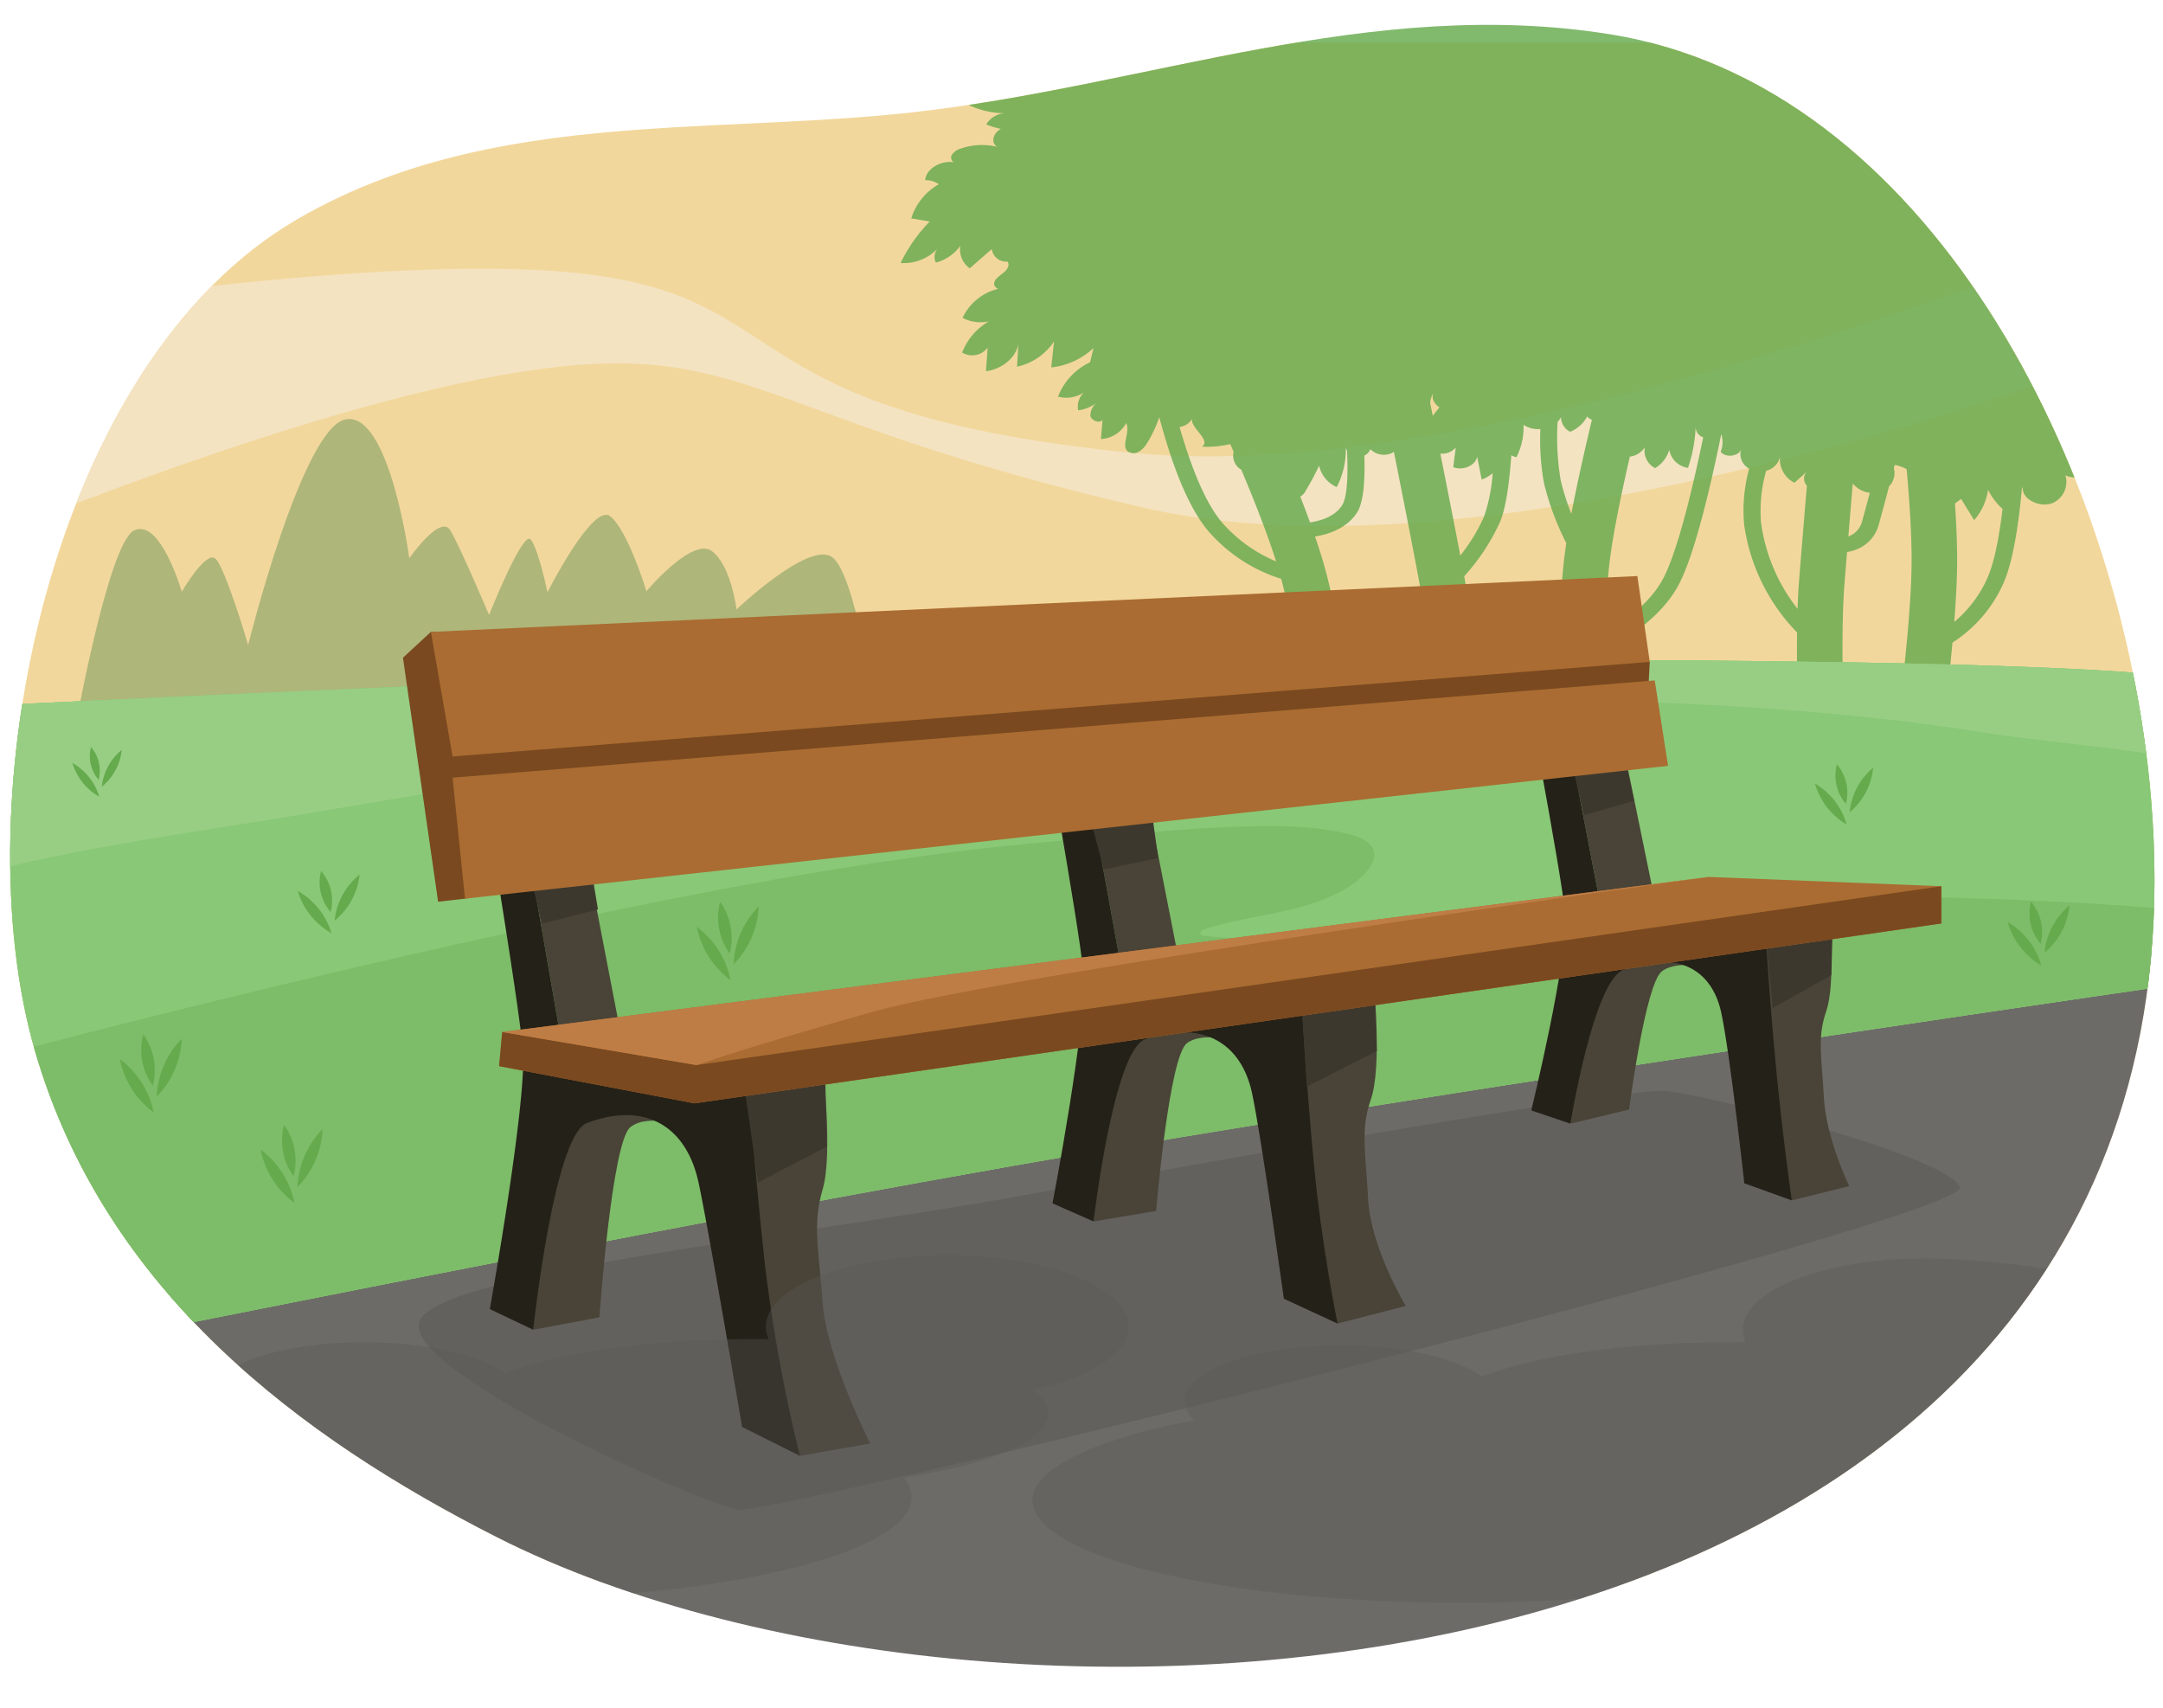 <svg xmlns="http://www.w3.org/2000/svg" xmlns:xlink="http://www.w3.org/1999/xlink" width="380" height="300" viewBox="0 0 380 300"><defs><clipPath id="a"><path d="M112.661,22.74c15.907-1.143,32-1.269,47.689-3.012C201.618,15.142,240.767-.8,283.059,6.054c55.2,8.946,89.855,75.164,94.836,134.2C391.348,299.715,179.521,316.912,87.167,269.964c-34.276-17.424-68.64-42.882-81-85.282C-6.579,140.975,8.384,63.934,52.289,38.472,71.216,27.5,91.78,24.241,112.661,22.74Z" fill="none"/></clipPath></defs><g clip-path="url(#a)"><rect x="-4.944" y="7.48" width="391.766" height="270.531" fill="#f2d79c"/><path d="M-4.944,55.974s74.1-12.532,109.52-7.628,24.635,24.24,94.049,31.19,188.2-44.812,188.2-44.812v22.34s-117.148,47.949-185.8,32.148S131.275,59.243,92.044,65.237-4.944,95.75-4.944,95.75Z" fill="#f4e3c1"/><path d="M12.956,129.28s6.01-33.971,10.63-36.116,8.352,10.791,8.352,10.791,4.135-7.15,5.847-5.863,5.808,15.216,5.808,15.216S53.15,74.882,60.808,73.649s11.1,24.426,11.1,24.426,5.452-7.858,7.214-4.9,6.8,14.852,6.8,14.852,5.911-14.9,7.3-13.266,2.954,9.28,2.954,9.28,7.9-15.627,10.975-13.377,6.417,13.191,6.417,13.191,8.076-9.609,11.5-7.035,4.321,10.242,4.321,10.242,12.687-12.089,16.788-9.2,7.485,26.542,7.485,26.542Z" fill="#5f8e50" opacity="0.45"/><path d="M386.822,47.172c-2.391-4.068,3.635-7.817,0-11.154.654-.433-.648-.864,0-1.3-.159-1.426,1.641-2.669,0-2.937.994.029-.3-.523,0-1.339-1.841-.819,1.84-1.639,0-2.458,1.582.73-.789.141,0-1.221-1.736-1.625,2.563-2.6,0-2.618,1.569-.121-.5-1.08,0-2.35-2.379-2.4-21.385-3.78-25.04-3.626,2-.242,1.814-3.112.006-3.912s-3.978-.2-5.868.4a9.841,9.841,0,0,0,2.923-4.3,10.977,10.977,0,0,0-8.913,1.456q0-1.863-.01-3.728a9.84,9.84,0,0,0-6.793,4.063,4.071,4.071,0,0,1-.228-2.824l-3.94,2.285a4.136,4.136,0,0,1-.8-3.772l-5.27-.166a3.553,3.553,0,0,0,2.979-3.852,56.911,56.911,0,0,0-14,1.477,3.373,3.373,0,0,0,2.279-3.534,17.751,17.751,0,0,0-13.9,2.243,4.562,4.562,0,0,0,1.237-5.125c-3.137-.489-6.514,1.2-7.528,3.759a6.647,6.647,0,0,0-.7-4.711A3.836,3.836,0,0,0,300.084,1.4q-1.017-1.972-2.036-3.943a9.869,9.869,0,0,0-1.985,4.451,8.616,8.616,0,0,0-2-3.526,12.045,12.045,0,0,0-2.247,5.59c-.543-1.506-3.156-.129-3.941,1.284l-.3-3.384a8.167,8.167,0,0,0-7.027,2.339A6.255,6.255,0,0,0,281.446.88a10.756,10.756,0,0,0-6.966.43,3.158,3.158,0,0,0,1.009-3.616,13.521,13.521,0,0,0-5.3,1.26,7.17,7.17,0,0,0,1.793-5.3c-3.7-.318-7.476,1.655-8.8,4.6q.41-3.42.817-6.84a17.587,17.587,0,0,0-7.968,7.152,2.268,2.268,0,0,1-.765-2.487,3.055,3.055,0,0,0-2.257,1.194,2.215,2.215,0,0,0-1.989.884L244.5,4.833A2.147,2.147,0,0,0,242.886,2.1,2.594,2.594,0,0,0,239.8,3.612q.219-2.124.437-4.246A12.6,12.6,0,0,0,232.7,3.982L226.893-1.46a3.831,3.831,0,0,0,.545,4.507l-4.167-1.093A2.525,2.525,0,0,0,224.337,5.2a8.233,8.233,0,0,0-4.21-1.049,2.25,2.25,0,0,0,.589,1.95l-5.675-4.342a2.936,2.936,0,0,0-2-.819.981.981,0,0,0-.818.718A6.237,6.237,0,0,0,206.1-1.1a2.651,2.651,0,0,0,1,3.182A9.268,9.268,0,0,0,198.475.631a2.534,2.534,0,0,0,1.757,2.6,9.772,9.772,0,0,0-6.632.643,5.83,5.83,0,0,0,2.72,2.491c-1.95-.684-4.221-1.36-6.06-.516a2.275,2.275,0,0,0-.89,3.3c-1.769-.779-3.711-1.333-5.449-.669-1.905.727-1.891,3.624-.273,4.148l-5.773-.478,2.569,3a12.9,12.9,0,0,0-10.206,3.329,15.317,15.317,0,0,0,6.64,1.418,4.036,4.036,0,0,0-3.609,1.961,14.264,14.264,0,0,0,2.568.784c-1.3.661-1.887,2.415-.635,3.157a11.344,11.344,0,0,0-6.351.283,2.625,2.625,0,0,0-1.717,1.293,1.052,1.052,0,0,0,.389,1.128c-2.272-.348-4.818,1.149-4.989,3.152a3.847,3.847,0,0,1,2.4.716,10.421,10.421,0,0,0-4.841,6l3.244.534A28.117,28.117,0,0,0,158.22,46.2a8.172,8.172,0,0,0,6.521-2.557,2.261,2.261,0,0,0-.325,2.489,7.781,7.781,0,0,0,4.3-2.951,4.052,4.052,0,0,0,1.653,3.955l3.869-3.383a2.563,2.563,0,0,0,2.783,2.206c.45.681-.157,1.508-.825,2.031s-1.489,1.056-1.555,1.831a1.027,1.027,0,0,0,.742.914,9.306,9.306,0,0,0-6.279,5.108,6.882,6.882,0,0,0,4.632.607,10.743,10.743,0,0,0-4.7,5.481,3.387,3.387,0,0,0,4.473-.858l-.294,4.136c2.826-.351,5.236-2.364,5.7-4.766l-.237,3.974a10.519,10.519,0,0,0,6.5-4.441q-.244,2.285-.49,4.569a12.721,12.721,0,0,0,7.426-3.422q-.3,1.259-.607,2.516a11.027,11.027,0,0,0-5.63,6.041,5.531,5.531,0,0,0,4.572-.772,3.473,3.473,0,0,0-1.035,3.176,6.82,6.82,0,0,0,3.211-1.3,2.939,2.939,0,0,0-1.069,2.261c.151.831,1.592,1.413,2.14.721q-.141,1.68-.283,3.359a5.347,5.347,0,0,0,4.44-2.808c.833,1.754-1.31,4.554.767,5.22,1.169.376,2.247-.655,2.834-1.584a21.571,21.571,0,0,0,2.207-4.664c2,7.453,4.956,16.207,9.243,20.7a27.952,27.952,0,0,0,12.18,7.7c.017.063.037.129.053.19,3.721,14.126,5.649,35.738,5.669,35.954l.276,3.142,28.3.4.121-3.318c.031-.827.709-20.442-2.04-35.548-.075-.409-.154-.837-.235-1.277a36.478,36.478,0,0,0,6.3-9.548c1.018-2.345,1.625-6.792,1.984-11.708a3.859,3.859,0,0,0,.892.35,11.51,11.51,0,0,0,1.252-5.693,4.578,4.578,0,0,0,2.959.733,43.1,43.1,0,0,0,.636,9.52,48.658,48.658,0,0,0,3.921,10.536c-.163,1.072-.3,2.087-.407,3.017-1.619,14.39-.878,37.068-.845,38.026l.11,3.253,50.586,1.295-.216-3.648c-.013-.227-1.323-22.76-.349-34.92.123-1.53.274-3.386.445-5.463a8.051,8.051,0,0,0,2.243-.725,6.382,6.382,0,0,0,3.339-4.145c.43-1.526,1.088-3.981,1.806-6.7a3.248,3.248,0,0,0,.831-3.154c.051-.194.1-.388.152-.581a6.387,6.387,0,0,1,2.1.759c.494,5.539.863,11.19.869,15.775.017,14.01-4.189,41.4-4.232,41.675l7.931.967c.125-.813,2.269-14.778,3.481-27.966a23.883,23.883,0,0,0,9-10.539c1.676-3.863,2.633-10.4,3.18-16.387.067-.169.147-.335.212-.505-.451,2.171,3.019,3.9,5.3,2.869a4.065,4.065,0,0,0,2.139-4.869c1.053,1.236,23.006,1.191,23.981-.351,1.178-1.862-18.968-4.248-20.8-5.713,1.167.514,19.629,1.027,20.8,1.541a5.954,5.954,0,0,0,0-5.442c1.659,1.617-2.421,2.423,0,1.83-1.182-2.826,1.947-5.532,0-8.038,2.05.411-2.05.82,0,1.23.029-2.356,1.913-4.72,0-6.441,1.361,1.16-1.777,1.558,0,.973-.433-2.338,1.8-4.577,0-6.394,1.319.955-1.667,1.335,0,.991-.739-2.639,1.925-5.149,0-7.319,1.993,1.618-1.811,3.241,0,1.51C388.108,50.605,387.7,48.66,386.822,47.172ZM317.44,85.316c-.545,6.511-1.052,12.631-1.368,16.582-.125,1.557-.214,3.263-.275,5.057a31.374,31.374,0,0,1-6.411-15.1,25.623,25.623,0,0,1,.9-9.164,3.257,3.257,0,0,0,2.423-2.386,4.624,4.624,0,0,0,2.544,4.5l2.21-1.979A1.774,1.774,0,0,0,317.44,85.316Zm-20.895-3.124a24.834,24.834,0,0,0,1.344-7.158,1.959,1.959,0,0,0,1.331,1.8c-1.837,8.888-4.6,20.536-7.241,25.187-2.335,4.1-6.59,7.187-10.054,9.172.149-4.244.4-8.432.8-12.023.534-4.738,1.958-11.748,3.609-18.953a3.657,3.657,0,0,0,2.644-1.659,3.377,3.377,0,0,0,1.8,3.67,5.478,5.478,0,0,0,2.48-3.217A3.893,3.893,0,0,0,296.545,82.192ZM251.714,73.06q-.236-1.166-.464-2.3a3.925,3.925,0,0,1,.742-1.958c-.684.91-.122,2.084.891,2.756C252.481,72.05,252.079,72.548,251.714,73.06ZM229.373,86.243q1.3-2.175,2.373-4.44a5.336,5.336,0,0,0,3.1,3.76,14.353,14.353,0,0,0,1.587-6.918,1.544,1.544,0,0,0,.218.5c.2,4.445.029,8.208-.866,9.613-1.239,1.946-3.627,2.717-5.636,3.011-.539-1.481-1.113-3-1.715-4.538A2.276,2.276,0,0,0,229.373,86.243Zm-14.146,6.144c-3.47-3.635-6.112-10.819-8-17.384a2.991,2.991,0,0,0,2.18-1.393c-.211,1.634,3.412,3.718,1.752,4.86a18.094,18.094,0,0,0,4.979-.455q.291.666.582,1.338a2.921,2.921,0,0,0,.834,2.783,3.242,3.242,0,0,0,.523.389c2.354,5.578,4.6,11.316,6.114,16.1A25.859,25.859,0,0,1,215.227,92.387Zm23.256,41.873c-.684-6.636-2.513-22.318-5.538-33.8-.5-1.888-1.153-3.986-1.917-6.208,2.6-.428,5.669-1.529,7.4-4.246,1.138-1.787,1.4-5.684,1.269-9.977a2.034,2.034,0,0,0,1.049-1.119,3.382,3.382,0,0,0,3.926.607c.076-.051.136-.11.205-.164,1.8,9,3.613,18.238,4.685,24.125,1.985,10.9,2.09,24.73,2.017,30.969ZM256.549,97.6c-.982-5.168-2.239-11.556-3.508-17.919a3.137,3.137,0,0,0,2.713-1.065l-.444,3.445c1.651.7,3.918-.284,4.2-1.827l.8,4.012a6.306,6.306,0,0,0,1.926-1.122,29.514,29.514,0,0,1-1.523,7.642A31.867,31.867,0,0,1,256.549,97.6Zm17.642-13.2a45.56,45.56,0,0,1-.548-10.306,3,3,0,0,0,.6-.818,2.923,2.923,0,0,0,1.611,2.578,5.921,5.921,0,0,0,2.987-2.7,1.9,1.9,0,0,0,.829.594c-1.346,5.624-2.65,11.44-3.609,16.516A42.821,42.821,0,0,1,274.191,84.405Zm7.641,48.691c-.085-4.031-.181-11.292,0-18.79,3.972-2.043,9.779-5.754,12.849-11.149,2.921-5.134,5.857-17.757,7.713-26.884a4.536,4.536,0,0,1-.1,3.091c.807,1.1,3.165.834,3.568-.41a2.943,2.943,0,0,0,1.437,3.381,27.672,27.672,0,0,0-.894,9.746,33.907,33.907,0,0,0,8.977,18.689l.327.322c-.1,8.47.274,17.85.516,22.885Zm45.33-41.611a3.823,3.823,0,0,1-2.44,2.759c.238-2.879.5-6.05.774-9.3a4.637,4.637,0,0,0,3,1.637C327.964,88.567,327.494,90.306,327.162,91.485Zm16.165,17.763c.312-3.988.511-7.779.507-10.964,0-2.968-.151-6.328-.38-9.8a9.93,9.93,0,0,1,1.084-.823q1.141,1.861,2.282,3.722a10.32,10.32,0,0,0,2.448-5.354,10.762,10.762,0,0,0,2.543,3.375c-.553,4.652-1.378,9.185-2.612,12.031A21.229,21.229,0,0,1,343.327,109.248Z" fill="#65aa4d" opacity="0.82"/><path d="M-4.944,234.415s145.21-28.241,184.441-34.779,203.238-34.693,207.325-33.058,0,122.875,0,122.875c-9.808,6.539-383.865,5.722-383.865,5.722Z" fill="#6d6b68"/><path d="M-4.944,124.084s135.571-6.589,193.976-7.629,195.338-1.089,197.79,3.814,0,52.03,0,52.03S269.4,189.193,192.574,202.27-4.944,240.136-4.944,240.136Z" fill="#89c876"/><path d="M-4.944,124.084s135.571-6.589,193.976-7.629,195.338-1.089,197.79,3.814,0,52.03,0,52.03S269.4,189.193,192.574,202.27-4.944,240.136-4.944,240.136Z" fill="#89c876"/><path d="M52.7,143.131c32.655-5.491,65.293-11.148,98.181-15.1a775.79,775.79,0,0,1,101.876-5.491c32.229.382,64.608,1.143,96.5,6.258,8.7,1.4,29.009,3.131,37.574,5.271.382-6.846.75-12.3,0-13.8-2.452-4.9-139.385-4.853-197.79-3.814S-4.944,124.084-4.944,124.084v29.879C11.807,149.14,35.562,146.011,52.7,143.131Z" fill="#97ce84"/><path d="M329.584,157.416c-20.321-.287-40.608,1.316-60.829,3.147-9.737.881-19.478,1.727-29.193,2.831-9.343,1.062-18.8,2.122-28.19.966a.5.5,0,0,1-.133-.982c8.589-2.983,18.89-2.762,26.53-8.157,1.652-1.166,4.759-4.02,3.3-6.351-1.163-1.859-4.2-2.4-6.147-2.785-6.052-1.181-12.416-1.033-18.548-.817-4.986.175-9.966.532-14.931,1.014-11.513,1.12-23.02,1.977-34.5,3.469-13.174,1.711-26.289,3.855-39.342,6.32C84.851,164.144,37.12,175.649-4.944,186.686v53.45s120.69-24.789,197.518-37.866S386.822,172.3,386.822,172.3a52.347,52.347,0,0,1,0-11.885C372.459,158.464,343.935,157.618,329.584,157.416Z" fill="#7dbc68"/><path d="M74.063,231.424c-6.538,8.173,49.039,32.693,55.577,33.783S346.5,213.988,344.322,208.539s-44.68-16.346-51.764-16.891-74.648,11.443-113.879,18.526S80.6,223.251,74.063,231.424Z" fill="#5b5956" opacity="0.56"/><path d="M93.679,233.6l11.624-2.18s2.179-30.876,5.448-33.419,10.171,0,10.171,0l19.616,57.757,12.351-2.18s-7.629-14.893-8.355-24.7-1.817-13.8,0-19.978,0-21.795,0-21.795l-35.962-7.992-9.445-49.039-9.444,1.453,9.081,52.308Z" fill="#494437"/><path d="M83.508,130.44s7.628,45.044,8.354,54.125-5.812,45.406-5.812,45.406l7.629,3.633s3.632-34.146,9.444-36.325c10.414-3.906,17.532.742,19.616,10.534,1.912,8.988,7.628,42.863,7.628,42.863l10.171,5.086a279.786,279.786,0,0,1-6.175-33.782c-1.865-17.16-2.906-31.966-2.906-31.966l-32.693-6.176L89.683,131.53Z" fill="#242118"/><path d="M192.121,214.575l10.994-1.846s2.268-27.221,5.435-29.5,9.8.026,9.8.026l16.63,49.254,11.987-3.088s-6.167-10.263-6.611-18.767c-.449-8.591-1.392-12.118.5-17.588,1.908-5.507.561-19.615.561-19.615l-34.833-7.374-9.056-46.176-9.423,1.4,8.928,49.072Z" fill="#494437"/><path d="M181.951,120.257s7.68,42.458,8.4,50.772c.711,8.236-5.444,40.369-5.444,40.369l7.216,3.177s3.484-30.07,9.085-32.013c10.074-3.5,16.889.711,18.756,9.476,1.7,7.968,5.583,36.113,5.583,36.113l9.438,4.363s-2.765-13.386-4.15-27.923c-1.447-15.194-2.166-28.523-2.166-28.523l-31.628-5.687-8.928-49.072Z" fill="#242118"/><path d="M275.892,197.393l10.31-2.476s2.856-22.122,5.777-24.3,8.938-.459,8.938-.459l13.867,40.719,10.1-2.517s-4.082-8.321-4.465-15.623c-.387-7.382-1.208-10.371.444-15.2,1.658-4.843.494-16.933.494-16.933l-31.181-5.129-8.409-41.019-8.912,1.267,8.431,43.953Z" fill="#494437"/><path d="M266.951,114.776s7.342,38.288,8.021,45.757c.673,7.387-5.956,34.537-5.956,34.537l6.876,2.323s4.045-24.989,9.29-27.011c9.3-3.588,15.5-.2,17.185,7.4,1.524,6.89,4.077,30.091,4.077,30.091l8.34,3s-1.5-10.233-2.715-22.771c-1.276-13.137-1.909-24.713-1.909-24.713l-28.87-3.714-8.431-43.953Z" fill="#242118"/><polygon points="93.503 155.248 95.261 162.278 105.053 159.767 103.797 152.235 93.503 155.248" fill="#3d382e"/><polygon points="191.172 142.443 193.934 152.737 203.474 150.729 202.219 141.69 191.172 142.443" fill="#3d382e"/><polygon points="276.035 133.656 278.295 143.196 287.083 140.686 285.325 132.651 276.035 133.656" fill="#3d382e"/><polygon points="130.913 191.905 133.173 207.723 145.225 201.446 144.974 188.641 130.913 191.905" fill="#3d382e"/><polygon points="228.667 176.068 229.586 190.901 241.889 184.624 241.423 173.456 228.667 176.068" fill="#3d382e"/><polygon points="310.16 163.391 311.437 177.092 321.731 171.317 321.982 162.278 310.16 163.391" fill="#3d382e"/><polygon points="75.698 111.007 70.794 115.547 76.969 158.411 81.691 157.866 289.471 123.175 289.834 116.276 75.698 111.007" fill="#7a491f"/><polygon points="75.698 111.007 287.655 101.199 289.834 116.276 79.512 132.893 75.698 111.007" fill="#aa6c32"/><polygon points="79.512 136.616 290.708 119.532 293.047 134.539 81.691 157.866 79.512 136.616" fill="#aa6c32"/><polygon points="88.23 181.296 300.187 154.052 341.052 155.686 341.052 162.225 122.012 193.828 87.685 187.289 88.23 181.296" fill="#aa6c32"/><polygon points="88.23 181.296 87.685 187.289 122.012 193.828 341.052 162.225 341.052 155.686 122.375 187.108 88.23 181.296" fill="#7a491f"/><path d="M122.375,187.108,88.23,181.3l211.957-27.244s-123.324,17.073-146.572,23.611S122.375,187.108,122.375,187.108Z" fill="#bf7d46"/><path d="M386.822,233.6c0-6.921-31.162-12.532-48.766-12.532S306.18,226.683,306.18,233.6a5.324,5.324,0,0,0,.5,2.2q-1.329-.017-2.677-.017c-18.35,0-34.457,2.415-43.649,6.052-4.472-3.26-13.865-5.507-24.733-5.507-15.2,0-27.516,4.391-27.516,9.808a4.766,4.766,0,0,0,1.669,3.372c-17.281,3.295-28.368,8.368-28.368,14.064,0,9.93,33.665,17.981,75.193,17.981s75.192-8.051,75.192-17.981a5.488,5.488,0,0,0-1.406-3.461c15.193-2.279,25.381-6.464,25.381-11.251,0-1.467-.971-2.876-2.734-4.193C363.085,242.56,386.822,238.4,386.822,233.6Z" fill="#5b5956" opacity="0.36"/><path d="M198.3,233.059c0-6.921-14.271-12.532-31.875-12.532s-31.876,5.611-31.876,12.532a5.306,5.306,0,0,0,.5,2.2q-1.331-.017-2.678-.017c-18.35,0-34.457,2.415-43.649,6.052-4.472-3.26-13.865-5.507-24.733-5.507-15.2,0-27.516,4.391-27.516,9.808a4.764,4.764,0,0,0,1.669,3.372c-17.281,3.3-28.368,8.368-28.368,14.064,0,9.931,33.665,17.981,75.193,17.981s75.193-8.05,75.193-17.981a5.49,5.49,0,0,0-1.407-3.461c15.193-2.279,25.381-6.463,25.381-11.251,0-1.467-.971-2.876-2.734-4.192C191.449,242.015,198.3,237.852,198.3,233.059Z" fill="#5b5956" opacity="0.36"/><line x1="45.8" y1="201.978" x2="51.721" y2="211.306" fill="#aad590"/><path d="M45.8,201.978a15.343,15.343,0,0,1,5.921,9.328,15.345,15.345,0,0,1-5.921-9.328Z" fill="#65aa4d"/><line x1="56.658" y1="198.391" x2="52.269" y2="208.531" fill="#aad590"/><path d="M56.658,198.391a15.344,15.344,0,0,1-4.389,10.14,15.341,15.341,0,0,1,4.389-10.14Z" fill="#65aa4d"/><line x1="49.898" y1="197.606" x2="51.569" y2="206.63" fill="#aad590"/><path d="M49.9,197.606a10.772,10.772,0,0,1,1.671,9.024,10.771,10.771,0,0,1-1.671-9.024Z" fill="#65aa4d"/><line x1="21.072" y1="186.088" x2="26.993" y2="195.416" fill="#aad590"/><path d="M21.072,186.088a15.343,15.343,0,0,1,5.921,9.328,15.342,15.342,0,0,1-5.921-9.328Z" fill="#65aa4d"/><line x1="31.93" y1="182.501" x2="27.541" y2="192.641" fill="#aad590"/><path d="M31.93,182.5a15.344,15.344,0,0,1-4.389,10.14A15.341,15.341,0,0,1,31.93,182.5Z" fill="#65aa4d"/><line x1="25.17" y1="181.716" x2="26.841" y2="190.74" fill="#aad590"/><path d="M25.17,181.716a10.772,10.772,0,0,1,1.671,9.024,10.77,10.77,0,0,1-1.671-9.024Z" fill="#65aa4d"/><line x1="122.419" y1="162.84" x2="128.34" y2="172.168" fill="#aad590"/><path d="M122.419,162.84a15.343,15.343,0,0,1,5.921,9.328,15.342,15.342,0,0,1-5.921-9.328Z" fill="#65aa4d"/><line x1="133.277" y1="159.253" x2="128.887" y2="169.393" fill="#aad590"/><path d="M133.277,159.253a15.344,15.344,0,0,1-4.389,10.14,15.341,15.341,0,0,1,4.389-10.14Z" fill="#65aa4d"/><line x1="126.517" y1="158.468" x2="128.187" y2="167.492" fill="#aad590"/><path d="M126.517,158.468a10.772,10.772,0,0,1,1.671,9.024,10.77,10.77,0,0,1-1.671-9.024Z" fill="#65aa4d"/><line x1="352.719" y1="161.989" x2="358.641" y2="169.625" fill="#aad590"/><path d="M352.719,161.989a13.006,13.006,0,0,1,5.922,7.636,13.005,13.005,0,0,1-5.922-7.636Z" fill="#65aa4d"/><line x1="363.578" y1="159.053" x2="359.188" y2="167.353" fill="#aad590"/><path d="M363.578,159.053a12.311,12.311,0,0,1-4.389,8.3,12.31,12.31,0,0,1,4.389-8.3Z" fill="#65aa4d"/><line x1="356.818" y1="158.411" x2="358.488" y2="165.798" fill="#aad590"/><path d="M356.818,158.411a8.2,8.2,0,0,1,1.671,7.387,8.2,8.2,0,0,1-1.671-7.387Z" fill="#65aa4d"/><line x1="318.847" y1="137.64" x2="324.429" y2="144.839" fill="#aad590"/><path d="M318.847,137.64a12.266,12.266,0,0,1,5.582,7.2,12.271,12.271,0,0,1-5.582-7.2Z" fill="#65aa4d"/><line x1="329.083" y1="134.872" x2="324.945" y2="142.697" fill="#aad590"/><path d="M329.083,134.872a11.613,11.613,0,0,1-4.138,7.825,11.617,11.617,0,0,1,4.138-7.825Z" fill="#65aa4d"/><line x1="322.711" y1="134.266" x2="324.285" y2="141.23" fill="#aad590"/><path d="M322.711,134.266a7.732,7.732,0,0,1,1.574,6.964,7.733,7.733,0,0,1-1.574-6.964Z" fill="#65aa4d"/><line x1="52.311" y1="156.505" x2="58.233" y2="163.944" fill="#aad590"/><path d="M52.311,156.506a12.76,12.76,0,0,1,5.922,7.438,12.761,12.761,0,0,1-5.922-7.438Z" fill="#65aa4d"/><line x1="63.17" y1="153.645" x2="58.78" y2="161.731" fill="#aad590"/><path d="M63.17,153.645a11.986,11.986,0,0,1-4.39,8.086,11.982,11.982,0,0,1,4.39-8.086Z" fill="#65aa4d"/><line x1="56.41" y1="153.02" x2="58.08" y2="160.215" fill="#aad590"/><path d="M56.41,153.02a7.913,7.913,0,0,1,1.67,7.195,7.915,7.915,0,0,1-1.67-7.195Z" fill="#65aa4d"/><line x1="12.717" y1="134.027" x2="17.447" y2="139.969" fill="#aad590"/><path d="M12.717,134.027a10.217,10.217,0,0,1,4.731,5.942,10.21,10.21,0,0,1-4.731-5.942Z" fill="#65aa4d"/><line x1="21.392" y1="131.742" x2="17.885" y2="138.201" fill="#aad590"/><path d="M21.392,131.742a9.591,9.591,0,0,1-3.507,6.459,9.587,9.587,0,0,1,3.507-6.459Z" fill="#65aa4d"/><line x1="15.991" y1="131.242" x2="17.326" y2="136.99" fill="#aad590"/><path d="M15.991,131.242a6.335,6.335,0,0,1,1.335,5.748,6.333,6.333,0,0,1-1.335-5.748Z" fill="#65aa4d"/></g></svg>